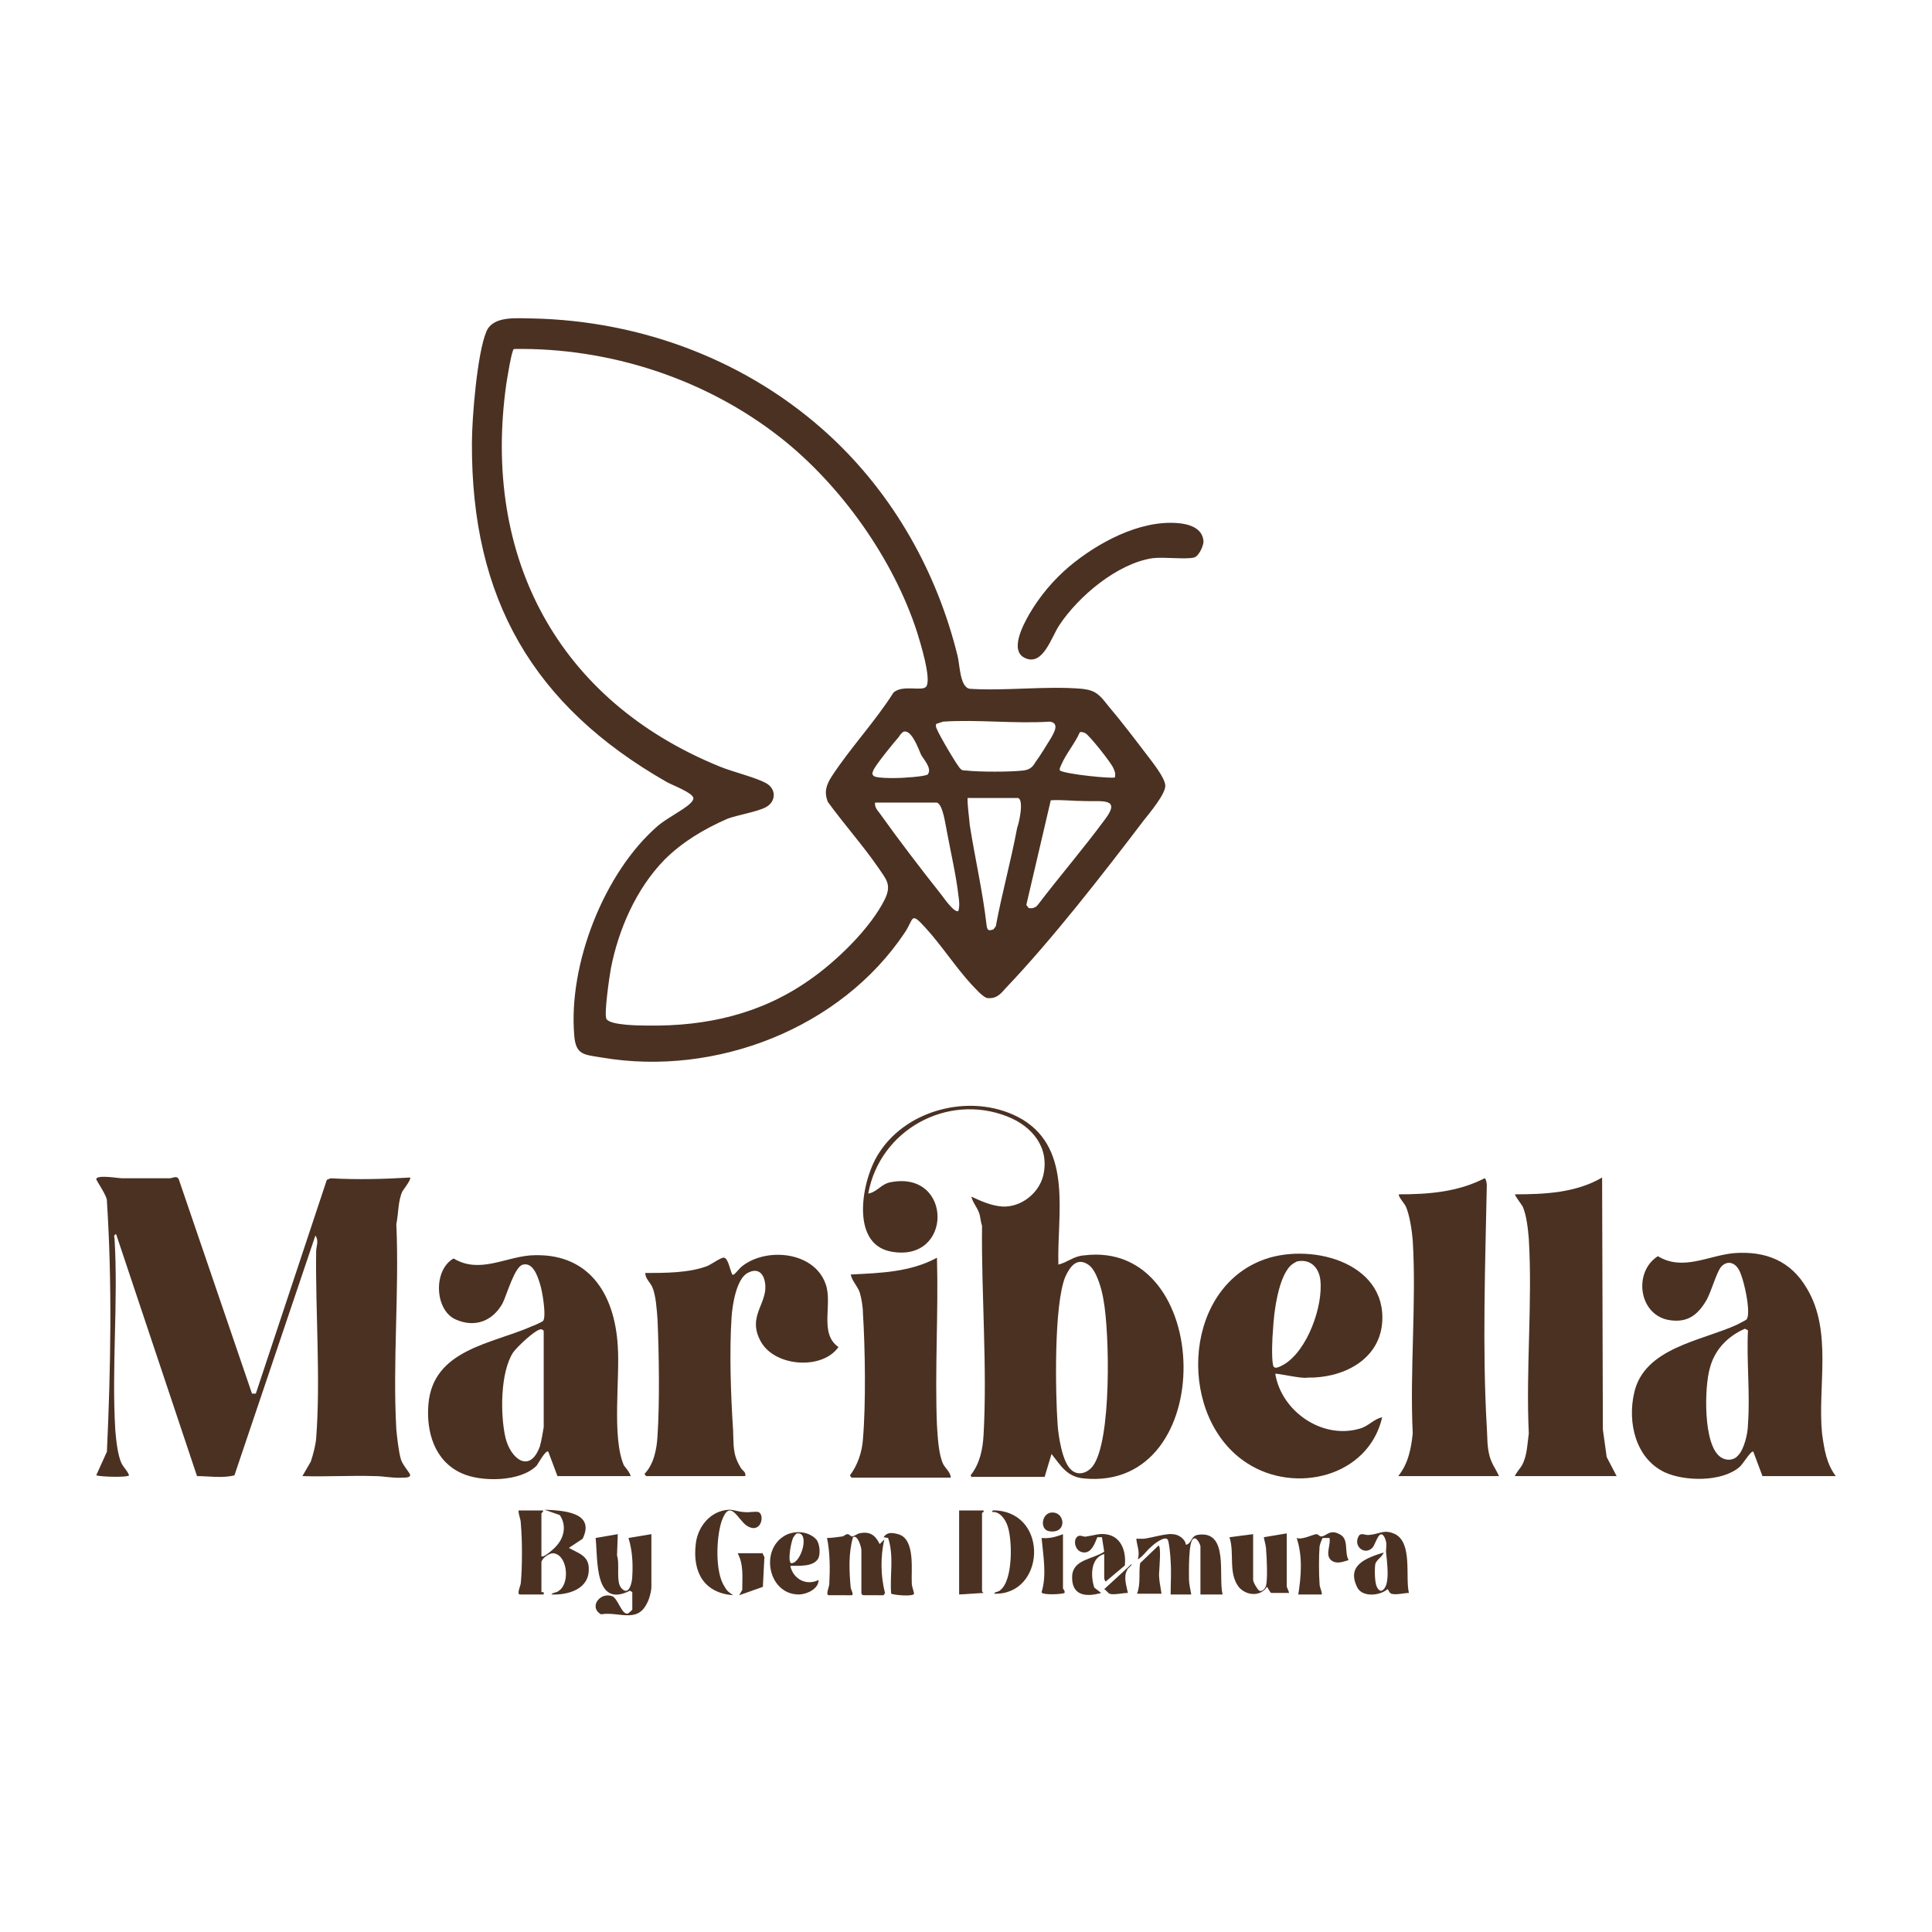 <?xml version="1.0" encoding="utf-8"?>
<!-- Generator: Adobe Illustrator 29.1.0, SVG Export Plug-In . SVG Version: 9.03 Build 55587)  -->
<svg version="1.0" id="Layer_1" xmlns="http://www.w3.org/2000/svg" xmlns:xlink="http://www.w3.org/1999/xlink" x="0px" y="0px"
	 viewBox="0 0 253 253" style="enable-background:new 0 0 253 253;" xml:space="preserve">
<style type="text/css">
	.st0{fill:#4B3122;}
</style>
<g>
	<path class="st0" d="M108.7,57.1c8.3,7.7,14,17.8,16.7,28.8c0.3,1.2,0.3,4.1,1.6,4.3c4.7,0.3,10-0.4,14.7,0
		c1.8,0.2,2.3,0.8,3.4,2.2c1.7,2,3.6,4.5,5.2,6.6c0.6,0.8,2.3,2.9,2.3,3.9c0,1.1-2,3.5-2.8,4.5c-5.4,7.1-12,15.6-18.1,22
		c-0.7,0.8-1.2,1.4-2.4,1.3c-0.6-0.1-1.7-1.4-2.1-1.8c-2.1-2.3-3.9-5.1-6-7.4c-2-2.2-1.5-1.2-2.7,0.6c-8.4,12.6-24.8,18.9-39.6,16.4
		c-2.4-0.4-3.5-0.3-3.7-2.9c-0.8-9.3,3.9-21.4,11-27.5c1.2-1,3.4-2.1,4.2-2.9c0.2-0.2,0.4-0.4,0.4-0.7c-0.1-0.7-2.8-1.7-3.5-2.1
		c-17.5-10-25.6-24-25.5-44.4c0-3.3,0.7-11.8,1.9-14.6c0.9-2.1,4-1.7,6-1.7C84,42,98,47.2,108.7,57.1z M87,112.6
		c-3.7,3.8-6,9.1-7,14.2c-0.2,1.1-0.9,5.9-0.6,6.6c0.4,0.9,4.6,0.9,5.5,0.9c7.6,0.1,14.7-1.5,21-5.9c3.5-2.4,8.1-6.8,10-10.7
		c0.9-1.9,0.1-2.6-0.9-4.1c-2-2.9-4.5-5.7-6.6-8.6c-0.5-1.3-0.2-2.2,0.5-3.3c2.4-3.7,5.7-7.2,8.1-11c1.2-1.1,3.8-0.1,4.3-0.8
		c0.7-1-0.8-5.8-1.2-7.1c-3.1-9.6-10-19.3-17.9-25.5c-9.8-7.7-22.4-11.8-34.9-11.6c-0.3,0.1-0.9,4-1,4.6c-3.2,22.7,6.8,41.5,28,50.1
		c1.7,0.7,4.7,1.4,6.1,2.2c1.3,0.8,1.2,2.4-0.1,3.1c-1.1,0.6-3.6,1-5,1.5C92.1,108.6,89.3,110.3,87,112.6z M122.6,94.8
		c-0.1,0.3,0,0.5,0.1,0.7c0.2,0.6,2.7,4.9,3.1,5.2c0.2,0.2,0.4,0.2,0.7,0.2c1.7,0.2,5.8,0.2,7.5,0c0.8-0.1,1.2-0.4,1.6-1.1
		c0.6-0.8,1.5-2.3,2-3.1c0.4-0.7,1.2-2-0.1-2.2c-4.6,0.3-9.5-0.3-14,0C123.2,94.6,122.9,94.7,122.6,94.8z M118.4,95.8
		c-0.2,0-0.6,0.5-0.7,0.7c-0.7,0.8-2.9,3.5-3.3,4.3c-0.1,0.3-0.3,0.5,0,0.8c0.4,0.4,3.8,0.3,4.5,0.2c0.5,0,2.5-0.2,2.6-0.4
		c0.6-0.8-0.6-2-0.9-2.6C120.3,98.1,119.4,95.6,118.4,95.8z M146,101.8c0.1-0.5,0-0.8-0.2-1.2c-0.2-0.6-3.2-4.4-3.7-4.6
		c-0.2-0.1-0.5-0.2-0.7-0.1c-0.6,1.4-1.8,2.8-2.4,4.2c-0.1,0.3-0.3,0.5-0.2,0.8C139.6,101.4,145.7,102,146,101.8z M133.3,104.5h-6.6
		c0,1.2,0.2,2.4,0.3,3.6c0.7,4.4,1.7,8.7,2.2,13.1c0.1,0.7,0.3,0.7,0.9,0.5l0.3-0.4c0.8-4.3,2-8.6,2.8-12.9
		C133.5,107.6,134.1,104.7,133.3,104.5z M137.6,104.8l-3.2,13.7l0.3,0.4c0.4,0.1,0.9,0,1.2-0.4c2.9-3.8,6-7.4,8.8-11.2
		c2.2-2.9-0.5-2.3-2.7-2.4C140.5,104.9,139,104.7,137.6,104.8z M125.5,119.3c0.2-0.7,0.1-1.4,0-2.1c-0.3-2.6-1-5.6-1.5-8.3
		c-0.2-0.9-0.5-3.5-1.3-3.8l-8.1,0c-0.1,0.6,0.3,1,0.6,1.4c2.5,3.5,5.4,7.3,8.1,10.7C123.6,117.6,125,119.6,125.5,119.3z"/>
	<path class="st0" d="M33,182.5l0.5,0l9.3-28l0.5-0.2c3.5,0.2,7,0.1,10.4-0.1c0.2,0.2-0.8,1.5-1,1.8c-0.6,1.3-0.5,2.9-0.8,4.3
		c0.4,8.8-0.5,18.1,0,26.9c0.1,1,0.3,2.9,0.6,3.9c0.2,0.7,1.1,1.7,1.2,2c0.1,0.4-0.6,0.4-0.9,0.4c-1.3,0.1-2.5-0.2-3.7-0.2
		c-3.2-0.1-6.3,0.1-9.5,0l1.1-1.9c0.3-0.9,0.6-2,0.7-3c0.6-7.8-0.1-16.6,0-24.5c0-0.7,0.4-1.4-0.1-2.1l-10.6,31.4
		c-1.6,0.4-3.3,0.1-4.9,0.1l-10.6-31.7c-0.4,0.2-0.2,0.4-0.2,0.6c0.5,8.3-0.4,16.8,0.1,25.1c0.1,1.2,0.3,3.2,0.8,4.3
		c0.3,0.6,0.8,1,1,1.6c-0.2,0.3-3.7,0.2-4.3,0l1.4-3.1c0.5-10.9,0.7-22,0-32.8c0.1-0.6-1.4-2.7-1.4-2.9c0.1-0.6,2.9-0.1,3.4-0.1
		c2.1,0,4.2,0,6.2,0c0.4,0,0.9-0.4,1.2,0.1L33,182.5z"/>
	<path class="st0" d="M127.3,193.5l-0.2-0.3c1.2-1.5,1.6-3.4,1.7-5.3c0.5-8.9-0.3-18.4-0.2-27.4c-0.2-0.5-0.2-1.2-0.4-1.7
		c-0.3-0.8-0.8-1.3-1-2.1c1.3,0.6,2.6,1.2,4.1,1.3c2.4,0.1,4.7-1.7,5.3-4c0.9-3.7-1.4-6.5-4.7-7.8c-7.9-3.1-16.7,1.8-18.2,10.1
		c1.2-0.2,1.7-1.3,3-1.5c8.1-1.5,8.1,10.6,0,9.1c-5.5-1-3.8-9.6-1.6-12.9c3.8-6,12.7-8,18.8-4.4c6.6,4,4.5,12.5,4.7,19
		c1.2-0.3,2-1.1,3.3-1.2c17.1-2.2,17.8,31,0,29.2c-2.2-0.2-3-1.7-4.2-3.2l-0.9,3H127.3z M140.3,192.5c0.9,0.8,2.1,0.4,2.8-0.5
		c2.5-3.3,2.2-17.6,1.4-21.8c-0.2-1.3-0.9-3.9-2-4.6c-1.5-1-2.4,0.3-3,1.6c-1.5,3.7-1.3,15.1-1,19.4
		C138.6,188,139.1,191.5,140.3,192.5z"/>
	<path class="st0" d="M240.4,193.3h-9.6l-1.2-3.2c-0.3-0.2-1.4,1.7-1.8,2c-2.3,2-7.2,1.9-9.8,0.7c-3.8-1.8-4.9-6.5-4-10.4
		c1.3-5.9,8.8-6.8,13.4-8.9c0.2-0.1,1.2-0.6,1.3-0.7c0.7-0.7-0.4-5.8-1.1-6.7c-0.6-0.9-1.6-1-2.3-0.1c-0.6,0.9-1.2,3.1-1.8,4.2
		c-1.1,1.9-2.4,3-4.7,2.7c-4.2-0.5-5-6.3-1.7-8.4c3.3,2,6.6-0.1,10-0.4c4.1-0.3,7.4,1,9.5,4.6c3.4,5.6,1.4,12.9,2,19
		C238.9,189.9,239.2,191.7,240.4,193.3z M228.9,186.5c0.3-3.9-0.2-8.3,0-12.3l-0.4-0.2c-2.3,1-4,2.8-4.6,5.2
		c-0.7,2.4-0.9,10,1.4,11.6c0.7,0.5,1.7,0.5,2.3-0.2C228.4,189.8,228.9,187.7,228.9,186.5z"/>
	<path class="st0" d="M82.6,193.3H73l-1.2-3.2c-0.3-0.3-1.3,1.5-1.5,1.8c-2.1,2.2-7.4,2.2-9.9,1c-3.5-1.6-4.6-5.4-4.3-9
		c0.6-7.2,8.3-7.9,13.5-10.2c0.3-0.1,1.4-0.6,1.5-0.7c0.5-0.5-0.1-4.1-0.4-4.9c-0.3-1-0.9-2.8-2.2-2.5c-1.1,0.2-2.1,3.9-2.7,5.1
		c-1.3,2.3-3.6,3.2-6.1,2.1c-2.8-1.2-3-6.5-0.3-8c3.3,2,6.6-0.1,10-0.4c7.6-0.5,11.1,4.9,11.5,11.9c0.3,4.2-0.8,11.9,0.8,15.6
		C82,192.3,82.4,192.7,82.6,193.3z M71.2,186.9v-12.6c0-0.1-0.3-0.3-0.5-0.2c-0.8,0.2-3,2.3-3.5,3c-1.7,2.6-1.7,8.2-1,11.2
		c0.7,2.8,3.2,4.7,4.5,1.1C70.9,188.7,71.1,187.5,71.2,186.9z"/>
	<path class="st0" d="M167,179.9c0.8,4.9,6.1,8.6,11,7.2c1.2-0.3,1.9-1.3,3-1.5c-1.8,7.8-11.4,10.1-17.7,6c-9-5.8-8.6-22.3,1.8-26.5
		c6.1-2.5,16.5,0,15.9,8.1c-0.4,5-5.3,7.3-9.8,7.2C170.6,180.6,167.2,179.8,167,179.9z M169.8,165.2c-0.2,0.1-0.3,0.2-0.5,0.3
		c-1.9,1.3-2.5,6.5-2.6,8.7c-0.1,1-0.2,3.6,0,4.5c0.1,0.8,1,0.2,1.4,0c3.1-1.8,5.2-7.7,4.8-11.1
		C172.7,165.9,171.5,164.8,169.8,165.2z"/>
	<path class="st0" d="M84.6,193.3l-0.2-0.3c1.2-1.2,1.6-3.2,1.7-4.9c0.3-4.5,0.2-10.9,0-15.4c-0.1-1.2-0.2-3.1-0.7-4.2
		c-0.3-0.6-0.9-1.1-0.9-1.8c2.6,0,5.7,0,8.1-0.9c0.5-0.2,1.9-1.2,2.2-1.1c0.5,0,0.8,1.5,1,2c0.1,0.1,0,0.3,0.3,0.2
		c0.2-0.1,0.8-0.9,1.1-1.1c3.2-2.5,9.4-1.9,10.9,2.3c1,2.6-0.9,6.5,1.7,8.3c-2.1,3-8.2,2.6-10.1-0.6c-2.1-3.6,1.2-5.2,0.4-8.2
		c-0.3-1.1-1.1-1.5-2.2-0.9c-1.5,0.8-2,4.3-2.1,5.8c-0.3,4.6-0.1,10.2,0.2,14.8c0.1,2-0.1,3.1,1,4.9c0.2,0.4,0.7,0.5,0.6,1.1H84.6z"
		/>
	<path class="st0" d="M198.4,193.3c-0.1-0.1,0.8-1.2,0.9-1.4c0.7-1.3,0.7-2.8,0.9-4.2c-0.4-8.4,0.5-17.1,0-25.5
		c-0.1-1.2-0.3-3.1-0.8-4.2c-0.1-0.2-1.1-1.5-1-1.6c3.9,0,8-0.2,11.4-2.2l0.1,33l0.5,3.6l1.3,2.5H198.4z"/>
	<path class="st0" d="M183.1,193.3c1.3-1.6,1.7-3.6,1.9-5.6c-0.4-8.3,0.5-17.1,0-25.3c-0.1-1.2-0.4-3.3-0.9-4.4
		c-0.1-0.3-1.1-1.4-0.9-1.6c3.9,0,7.7-0.3,11.2-2.1c0.2,0,0.3,0.7,0.3,0.9c-0.2,10.3-0.6,21.4,0,31.7c0.1,1.4,0,2.5,0.4,3.9
		c0.3,1,0.8,1.6,1.2,2.5H183.1z"/>
	<path class="st0" d="M124.5,193.5h-13l-0.2-0.3c1-1.3,1.6-3.1,1.7-4.7c0.4-4.6,0.3-11.9,0-16.6c0-0.8-0.2-1.9-0.4-2.6
		c-0.3-0.9-1-1.5-1.2-2.4c3.9-0.2,7.8-0.3,11.3-2.2c0.2,7.3-0.3,14.8,0,22c0.1,1.5,0.2,3.7,0.8,5
		C123.8,192.3,124.5,192.8,124.5,193.5z"/>
	<path class="st0" d="M140,74.2c3.7-3.1,9.2-6.1,14.2-5.7c1.4,0.1,3.3,0.6,3.4,2.4c0,0.6-0.6,1.9-1.2,2.1c-1.2,0.3-3.9-0.1-5.5,0.1
		c-4.6,0.7-9.7,5-12.2,8.8c-1,1.5-2.1,5.3-4.4,4.3c-2.2-0.9-0.3-4.4,0.5-5.8C136.2,78,138,75.9,140,74.2z"/>
	<path class="st0" d="M71,203.8c0.2,0.2,1.7-1.1,1.9-1.4c1-1.1,1.3-2.7,0.4-4l-2-0.7c2.4,0.1,6.7,0.3,5,3.8l-1.8,1.2
		c1.2,0.7,2.6,1,2.6,2.7c0.1,2.7-2.7,3.5-4.9,3.4c0.2-0.3,0.7-0.2,1-0.5c1.5-1,1.1-4.8-0.8-4.9c-0.5,0-1.5,0.7-1.5,1.2v3.9l0.3,0
		l0,0.3h-3.1c-0.5,0,0.1-1.2,0.1-1.5c0.2-2.1,0.2-5.7,0-7.8c0-0.6-0.3-1.1-0.3-1.7h3.2c0.1,0.2-0.2,0.3-0.2,0.4V203.8z"/>
	<path class="st0" d="M82.8,208.5l-0.3-0.2c-4.7,2.4-4.2-4.1-4.5-6.9l2.9-0.5l-0.1,2.8c0.4,1.1-0.2,3.5,0.6,4.3
		c1,1.1,1.4-0.9,1.4-1.6c0.1-1.7,0-3.4-0.5-5l3-0.5v6.9c0,0.6-0.3,1.7-0.6,2.2c-1.3,2.6-3.7,1-6,1.4c-1.6-0.9-0.2-2.9,1.4-2.4
		c0.8,0.2,1.3,2.5,2.1,2.3c0.1,0,0.6-0.5,0.6-0.5V208.5z"/>
	<path class="st0" d="M182.2,208.7c-0.3-0.1-0.4-0.6-0.5-0.6c-1,0.9-3.4,1.1-4-0.3c-1.4-2.9,1.3-3.8,3.5-4.5
		c-0.2,0.6-0.9,0.9-1.1,1.5c-0.1,0.6-0.1,2.4,0.2,3c0.2,0.4,0.5,0.7,0.8,0.4c1-0.7,0.5-3.9,0.4-5c0-0.6,0.2-1.1-0.2-1.9
		c-0.7-1.3-1.2,1.1-1.6,1.4c-1,1-2.5-0.2-1.8-1.5c0.3-0.6,0.9-0.1,1.4-0.2c1.4-0.1,1.9-0.8,3.4-0.1c2.3,1.2,1.3,5.6,1.8,7.7
		C183.9,208.6,182.8,208.9,182.2,208.7z"/>
	<path class="st0" d="M96,208.9c-3.8-0.3-5.3-3-4.9-6.6c0.2-2.3,1.9-4.5,4.4-4.6c0.6,0,1.3,0.3,1.9,0.3c0.6,0.1,1.4-0.1,1.9,0
		c0.9,0.3,0.4,3-1.5,1.8c-1.2-0.8-2.2-3.7-3.3-0.6c-0.7,2.1-0.9,6.7,0.4,8.6C95.3,208.5,95.5,208.5,96,208.9z"/>
	<path class="st0" d="M106.9,201.6c0.5,0.6,0.6,2.2,0.1,2.7c-0.9,1.1-3.5,0.6-3.5,0.8c0.4,1.7,2.1,2.6,3.7,1.8
		c0,1.2-1.6,1.9-2.6,1.9c-3.9,0-5.1-5.6-2-7.6C103.8,200.4,105.8,200.4,106.9,201.6z M104.4,200.8c-0.2,0-0.4,0.4-0.5,0.5
		c-0.3,0.5-0.8,3.2-0.3,3.4C104.9,204.8,106.1,200.6,104.4,200.8z"/>
	<path class="st0" d="M128.8,197.9c0.1,0.1-0.2,0.2-0.2,0.2v10.3c0,0,0.2,0.2,0.2,0.2l-3.2,0.2l0-11H128.8z"/>
	<path class="st0" d="M144.6,203.5c-1.8,0.5-1.8,2.9-1.3,4.4l0.9,0.7c-2.1,0.6-3.9,0.3-3.8-2.2c0.1-2.2,2.7-2.2,4.2-3.2l-0.3-1.9
		l-0.6,0c-0.3,0.7-0.7,2-1.7,2c-1.4,0-1.6-2.1-0.6-2.2c0.3,0,0.6,0.2,0.9,0.1c0.8-0.1,1.6-0.4,2.4-0.3c2.1,0.2,2.8,2.2,2.6,4.1
		l-2.5,2.1c-0.1,0-0.2-0.4-0.2-0.4V203.5z"/>
	<path class="st0" d="M170,208.9c0.4-2.5,0.6-5.1-0.2-7.5c0.7,0.3,2.2-0.5,2.6-0.5c0.2,0,0.4,0.3,0.6,0.3c0.7,0,1.1-1,2.4-0.3
		c1.3,0.6,0.6,2.3,1.2,3.4c-0.7,0.2-1.6,0.6-2.3,0c-0.8-0.7,0-2-0.2-2.9l-0.9,0c-0.2,0.4-0.3,0.7-0.4,1.1c-0.1,1.2-0.1,3.7,0,4.9
		c0,0.5,0.3,0.9,0.3,1.4H170z"/>
	<path class="st0" d="M130.2,208.7c0.1-0.3,0.5-0.2,0.7-0.4c1.8-1.2,1.7-6.8,1-8.6c-0.3-0.8-1-1.8-2-1.7c0-0.3,0.4-0.2,0.6-0.2
		C137.4,198.3,136.8,208.9,130.2,208.7z"/>
	<path class="st0" d="M153.3,208.7c0-1.4,0.1-2.8,0-4.2c0-0.5-0.2-2.7-0.4-2.9c-0.4-0.5-1.8,0.6-2.2,1c-0.6,0.5-1,1.2-1.7,1.6
		c0.3-1-0.1-1.7-0.2-2.7c0.3,0,0.7,0,1,0c0.9-0.1,2.9-0.7,3.7-0.6c0.8,0,1.7,0.6,1.8,1.4c0.8-0.2,0.6-1.1,1.5-1.3
		c4.2-0.7,2.7,5.4,3.3,7.8h-2.9v-6.3c0-0.2-0.5-1.3-0.9-1c-0.7,0.2-0.6,4.5-0.6,5.3c0,0.6,0.2,1.4,0.3,2H153.3z"/>
	<path class="st0" d="M108.5,208.9c-0.4-0.1,0.1-1.1,0.1-1.5c0.1-1.9,0.1-4.1-0.3-6c0.6,0,1.3-0.1,2-0.2c0.2,0,0.4-0.3,0.7-0.3
		c0.2,0,0.4,0.3,0.6,0.3c0.2,0,0.6-0.3,0.9-0.4c1.4-0.3,2.1,0.2,2.7,1.4l0.6-0.6c-0.5,2.2-0.5,4.8,0.1,7l-0.2,0.3H113l-0.2-0.2v-5.7
		c0-0.4-0.5-2.1-1.1-1.7c-0.6,2.1-0.5,4.4-0.3,6.6c0,0.2,0.5,1,0.1,1H108.5z"/>
	<path class="st0" d="M116.7,208.7c-0.2-2.4,0.4-4.9-0.4-7.3l-0.6-0.1c0.5-0.7,1.1-0.6,1.9-0.4c2.3,0.6,1.7,4.7,1.8,6.5
		c0,0.3,0.3,1.1,0.3,1.3C119.6,209.1,117.2,208.9,116.7,208.7z"/>
	<path class="st0" d="M164.1,200.9v6c0,0.3,0.6,1.3,0.8,1.4c0.4,0.2,0.8-0.3,0.9-0.7c0.2-0.8,0.1-3.6,0-4.6c0-0.6-0.2-1.1-0.3-1.7
		l3-0.5v6.9c0,0.2,0.3,0.7,0.3,0.9h-2.3c-0.2,0-0.5-0.8-0.6-0.8c-0.8,1.3-2.7,1.2-3.7,0c-1.4-1.9-0.5-4.4-1.2-6.5L164.1,200.9z"/>
	<path class="st0" d="M139.2,200.9v7.1c0,0.1,0.3,0.3,0.2,0.6c-0.4,0.2-3,0.3-3-0.1c0.7-2.3,0.2-4.8,0-7.1
		C137.3,201.5,138.2,201.3,139.2,200.9z"/>
	<path class="st0" d="M99.8,203.3l0.3,0.6l-0.2,3.9l-3.1,1.1l0.4-0.7c0-1.7,0.2-3.3-0.6-4.8H99.8z"/>
	<path class="st0" d="M152.1,208.7h-3.2c0.5-1.3,0.2-2.7,0.4-4l2.4-2.3c0.4,0,0.1,3.1,0.1,3.4C151.7,206.7,152,207.9,152.1,208.7z"
		/>
	<path class="st0" d="M145.3,208.7c-0.1,0-0.5-0.5-0.7-0.6l3.6-3.3c0,0.3-0.5,0.5-0.6,0.8c-0.5,0.9-0.1,2,0.1,3
		C147,208.6,145.8,208.9,145.3,208.7z"/>
	<path class="st0" d="M137.5,198.1c2-0.4,2.4,2.9-0.2,2.4C136.2,200.2,136.4,198.4,137.5,198.1z"/>
</g>
</svg>
